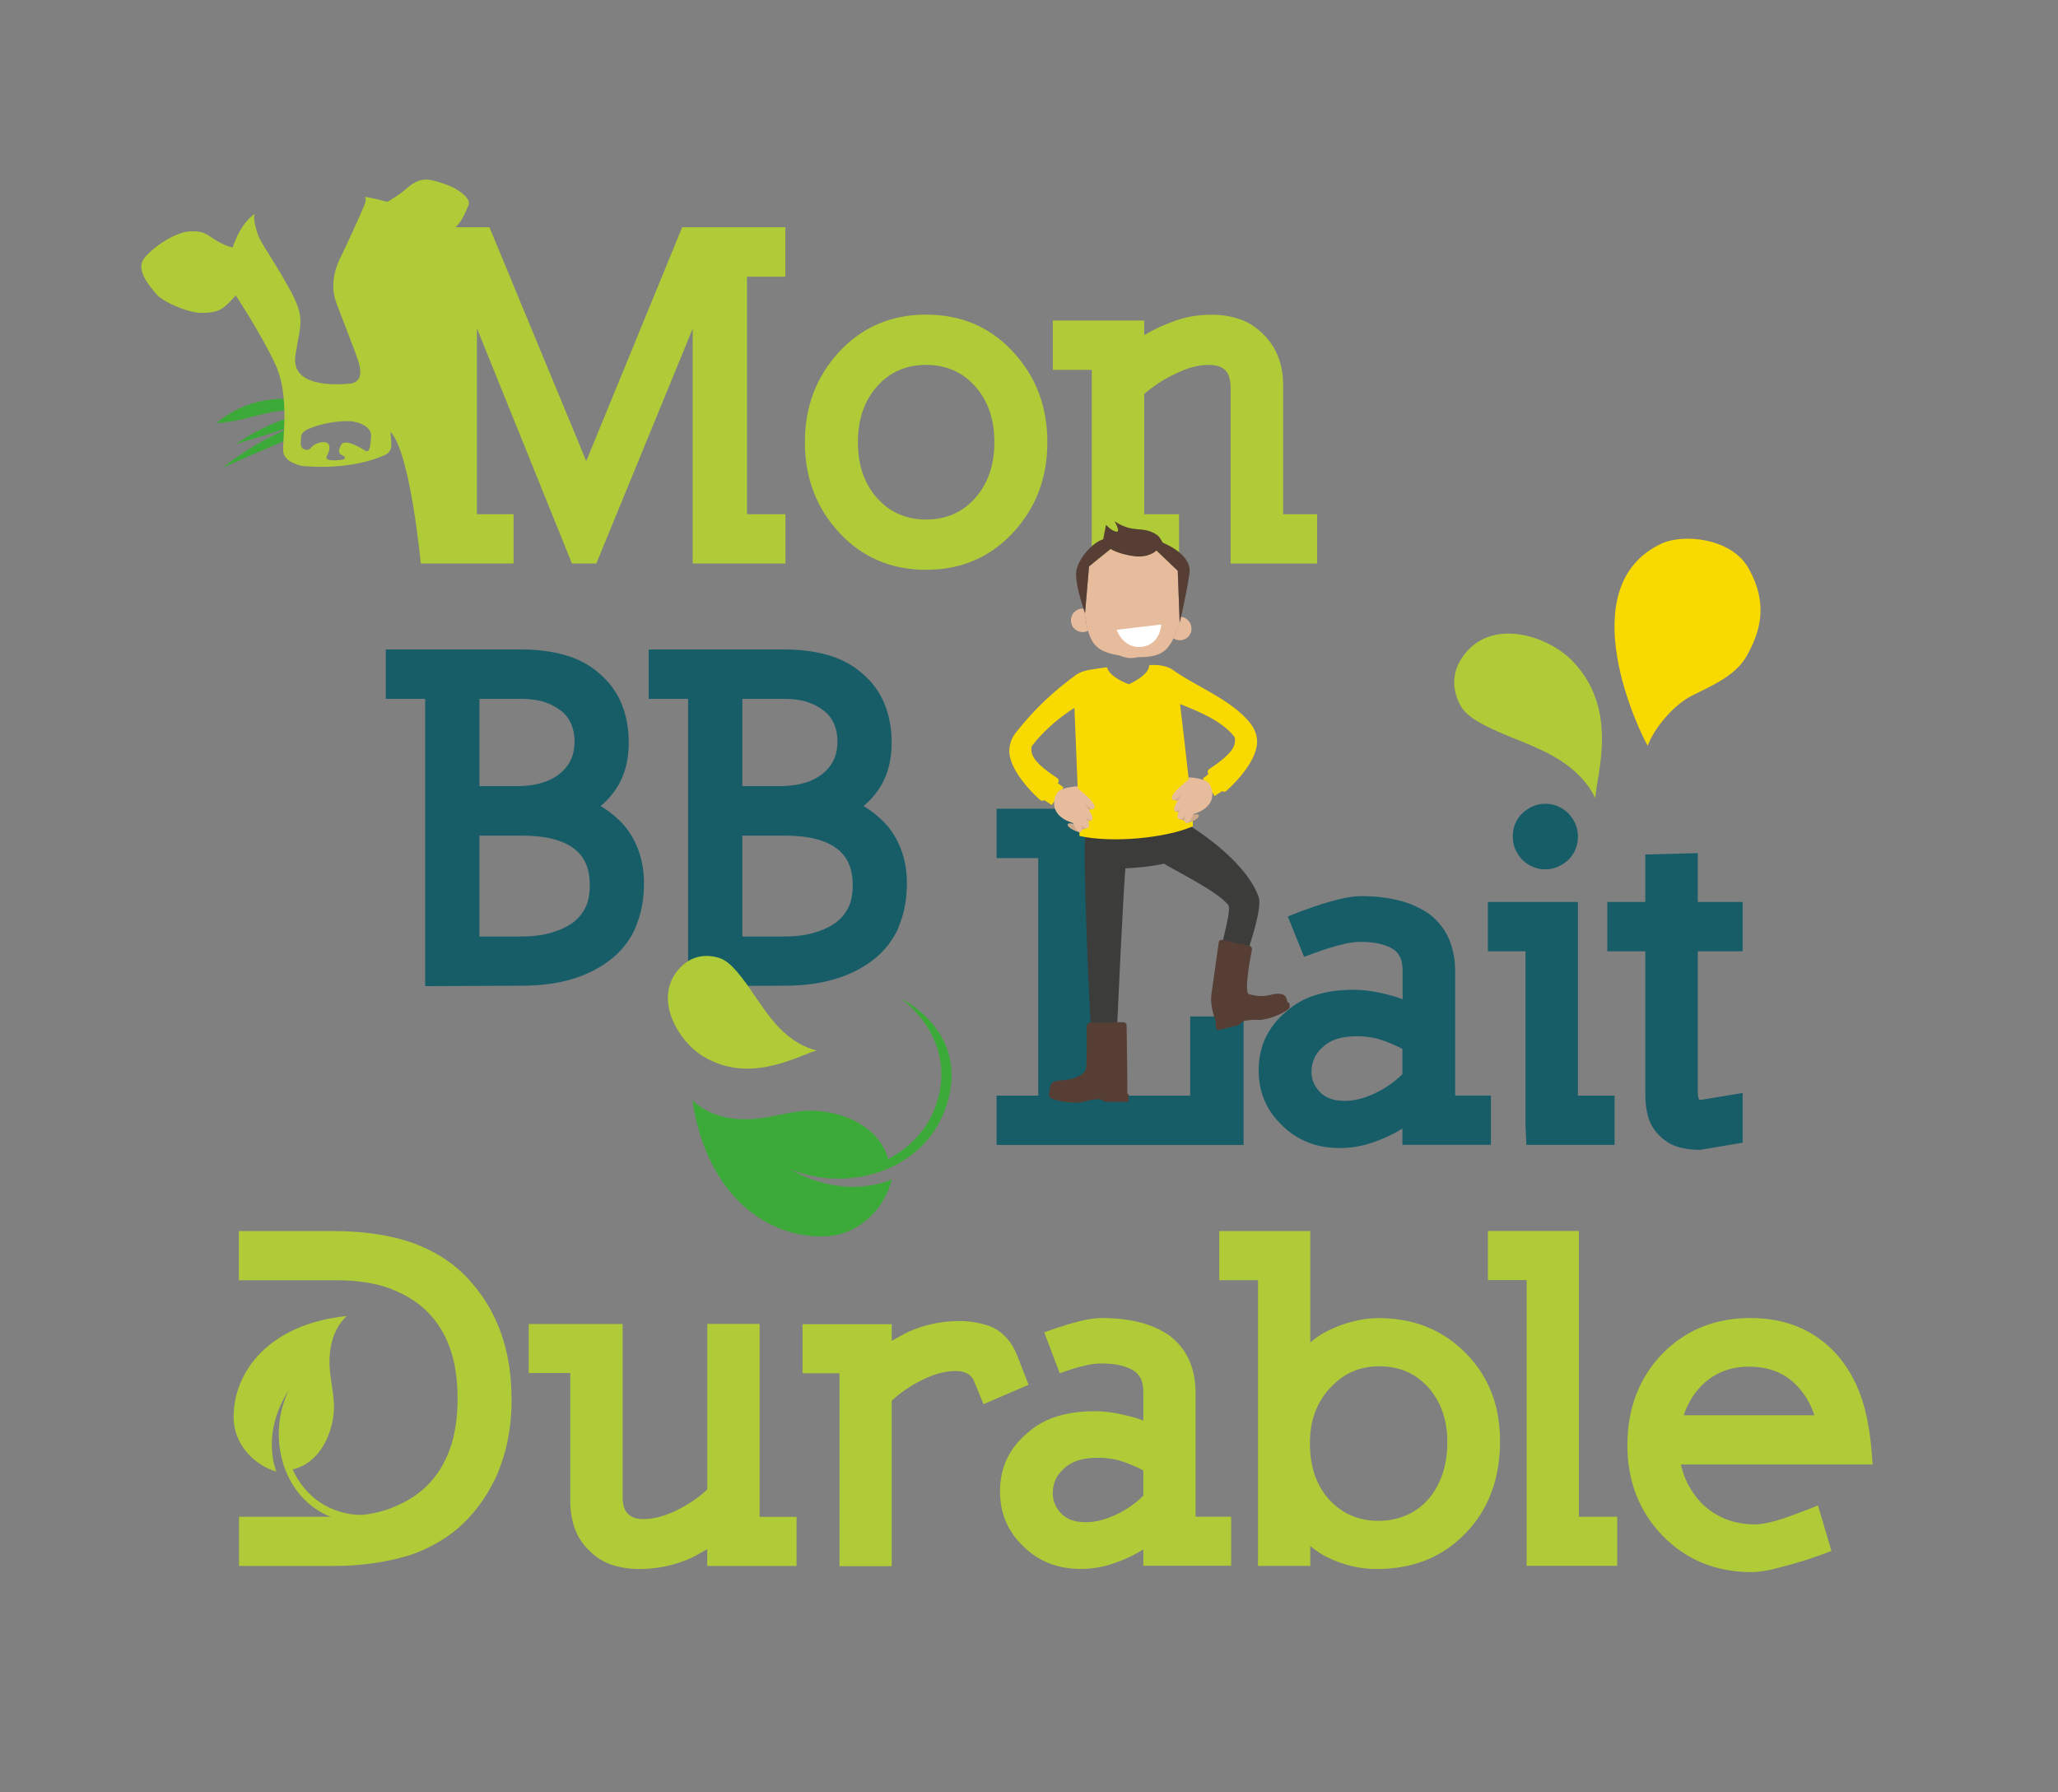 <?xml version="1.0" encoding="UTF-8"?><svg id="RVB" xmlns="http://www.w3.org/2000/svg" viewBox="0 0 226.77 197.47"><rect x="0" y="0" width="226.77" height="197.47" fill="#808080" stroke="none"/><path d="M31.3,47.3c.02-.35.03-.72.04-1.11-3.16,1.14-5.36,2.75-5.36,2.75l5.33-1.64Z" fill="#3caa38"/><path d="M31.26,43.94c-2.49.02-5.07.74-7.46,2.71,3.55-.3,5.13-1.3,7.53-1.4,0-.43-.03-.87-.07-1.31Z" fill="#3caa38"/><path d="M31.29,47.44c-3.94,1.73-6.69,4.06-6.69,4.06l6.63-2.88c.02-.35.04-.75.07-1.19Z" fill="#3caa38"/><path d="M111.62,58.7c-2.53,2.72-5.72,4.09-9.57,4.09s-7.05-1.36-9.57-4.09c-2.53-2.72-3.79-6.05-3.79-9.97s1.26-7.24,3.79-9.97c2.53-2.72,5.72-4.09,9.57-4.09s7.05,1.36,9.57,4.09c2.53,2.73,3.79,6.05,3.79,9.97s-1.26,7.25-3.79,9.97ZM107.43,42.55c-1.4-1.56-3.19-2.34-5.38-2.34s-3.99.78-5.38,2.34c-1.43,1.6-2.14,3.66-2.14,6.18s.71,4.59,2.14,6.18c1.4,1.56,3.19,2.34,5.38,2.34s3.99-.78,5.38-2.34c1.43-1.6,2.14-3.65,2.14-6.18s-.71-4.59-2.14-6.18Z" fill="#afcb37"/><path d="M135.6,62.09v-19.34c0-.9-.19-1.55-.57-1.94-.38-.4-1.01-.6-1.87-.6-.57,0-1.16.08-1.77.25-.62.17-1.29.43-2.02.8-.63.3-1.22.63-1.77,1-.55.37-1.06.75-1.52,1.15v13.26h3.84v5.43h-9.62v-21.34h-4.29v-5.44h10.07v1.6c1.13-.66,2.31-1.2,3.54-1.62,1.23-.42,2.53-.62,3.89-.62,1.13,0,2.17.17,3.12.5.95.33,1.8.88,2.57,1.65,1.46,1.43,2.19,3.31,2.19,5.63v14.21h3.74v5.43h-9.52Z" fill="#afcb37"/><path d="M70.06,102.17c-.62,1.41-1.55,2.62-2.82,3.61-1.26.96-2.7,1.68-4.31,2.14-1.61.47-3.42.7-5.41.7l-10.67.05v-31.66h-4.34v-5.44h15.01c1.73,0,3.32.21,4.76.62,1.45.42,2.7,1.09,3.76,2.02,1.1.93,1.91,2.04,2.44,3.32.53,1.28.8,2.72.8,4.31,0,2.23-.58,4.09-1.75,5.58-.37.5-.81.96-1.35,1.4,1,.6,1.88,1.33,2.64,2.19,1.43,1.76,2.14,3.87,2.14,6.33,0,1.79-.31,3.4-.92,4.81ZM61.86,78.36c-.53-.43-1.16-.76-1.87-1-.71-.23-1.59-.35-2.62-.35h-4.54v9.62h4.09c2.06,0,3.66-.47,4.79-1.4,1.06-.86,1.6-2.03,1.6-3.49s-.48-2.59-1.45-3.39ZM64.55,95.14c-.3-.65-.73-1.19-1.3-1.62-.6-.47-1.38-.82-2.34-1.07-.96-.25-2.14-.37-3.54-.37h-4.54v11.12h4.44c1.4,0,2.57-.14,3.51-.43.95-.28,1.74-.66,2.37-1.12.6-.46,1.05-1.02,1.37-1.67.32-.65.47-1.45.47-2.42s-.15-1.77-.45-2.42Z" fill="#165d68"/><path d="M99.03,102.17c-.62,1.41-1.55,2.62-2.82,3.61-1.26.96-2.7,1.68-4.31,2.14-1.61.47-3.42.7-5.41.7l-10.67.05v-31.66h-4.34v-5.44h15.01c1.73,0,3.32.21,4.76.62,1.45.42,2.7,1.09,3.76,2.02,1.1.93,1.91,2.04,2.44,3.32.53,1.28.8,2.72.8,4.31,0,2.23-.58,4.09-1.75,5.58-.37.5-.81.96-1.35,1.4,1,.6,1.88,1.33,2.64,2.19,1.43,1.76,2.14,3.87,2.14,6.33,0,1.79-.31,3.4-.92,4.81ZM90.83,78.36c-.53-.43-1.16-.76-1.87-1-.71-.23-1.59-.35-2.62-.35h-4.54v9.62h4.09c2.06,0,3.66-.47,4.79-1.4,1.06-.86,1.6-2.03,1.6-3.49s-.48-2.59-1.45-3.39ZM93.52,95.14c-.3-.65-.73-1.19-1.3-1.62-.6-.47-1.38-.82-2.34-1.07-.96-.25-2.14-.37-3.54-.37h-4.54v11.12h4.44c1.4,0,2.57-.14,3.51-.43.95-.28,1.74-.66,2.37-1.12.6-.46,1.05-1.02,1.37-1.67.32-.65.47-1.45.47-2.42s-.15-1.77-.45-2.42Z" fill="#165d68"/><path d="M154.53,126.16v-1.79c-1.03.63-2.14,1.15-3.31,1.54-1.18.4-2.39.6-3.61.6-2.56,0-4.69-.85-6.38-2.54-1.7-1.63-2.54-3.64-2.54-6.03,0-2.59,1-4.74,2.99-6.43.96-.86,2.07-1.49,3.32-1.87,1.25-.38,2.62-.57,4.11-.57,1.16,0,2.39.17,3.69.5.27.07.55.14.85.23.3.08.6.19.9.32v-3.09c0-.67-.09-1.18-.27-1.55-.18-.37-.42-.65-.72-.85-.4-.27-.9-.47-1.5-.62-.6-.15-1.33-.22-2.19-.22-.43,0-.93.06-1.5.17-.57.12-1.14.27-1.72.45-.58.18-1.13.37-1.64.55-.52.18-.96.34-1.32.47l-1.79-4.44c1.16-.46,2.16-.84,2.99-1.12.83-.28,1.71-.54,2.64-.77.93-.23,1.75-.35,2.44-.35,1.53,0,2.92.16,4.16.47s2.35.81,3.32,1.47c1,.76,1.73,1.68,2.19,2.74.46,1.06.7,2.26.7,3.59v13.71h3.94v5.43h-9.72ZM154.53,115.59c-.7-.37-1.38-.66-2.04-.9-.9-.33-1.88-.5-2.94-.5-.93,0-1.7.11-2.32.32-.62.22-1.11.51-1.47.87-.83.73-1.25,1.64-1.25,2.74,0,.83.32,1.58.95,2.24.3.3.66.53,1.1.7.43.17.98.25,1.64.25,1.1,0,2.28-.31,3.54-.95,1.06-.53,1.99-1.2,2.79-1.99v-2.79Z" fill="#165d68"/><path d="M168.19,126.16l-.1-2.24v-19.09h-4.14v-5.44h9.92v21.34h4.04v5.43h-9.72ZM172.82,94.75c-.77.7-1.61,1.05-2.54,1.05s-1.78-.35-2.54-1.05c-.7-.76-1.05-1.61-1.05-2.54,0-1.03.35-1.9,1.05-2.59.76-.7,1.61-1.05,2.54-1.05s1.78.35,2.54,1.05c.7.77,1.05,1.61,1.05,2.54,0,1.03-.35,1.89-1.05,2.59Z" fill="#165d68"/><path d="M187.28,126.71c-.93,0-1.77-.12-2.52-.37-.75-.25-1.4-.67-1.97-1.27-.56-.56-.96-1.22-1.17-1.97-.22-.75-.32-1.55-.32-2.42v-15.85h-4.19v-5.44h4.19v-5.23l5.78-.15v5.38h4.94v5.44h-4.94v15.36c0,.53.05.86.15,1h.25l4.54-.75v5.48l-4.74.8Z" fill="#165d68"/><path d="M86.54,30.48v-5.44h-11.37l-10.57,25.77-10.67-25.77h-3.73c.76-.72,1.09-1.68,1.41-2.39.44-.96-1.77-2.04-1.77-2.04,0,0-1.63-.72-2.66-.81-1.03-.1-1.77.44-2.45,1.03-.69.59-1.47,1.08-2.06,1.42-.85-.25-1.67-.43-2.46-.56.09.17.13.38.03.66-.32.93-2.38,5.35-2.73,6.04s-1.28,2.8-.44,5.01c.83,2.21,2.22,5.74,2.41,6.38.19.64.68,2.35-.97,2.5s-6.5.35-5.96-3.14,1.18-4-.69-7.38c-1.87-3.37-3.19-5.04-3.48-6.02-.2-.65-.49-1.51-.32-2.17-1.45,1.03-2.12,2.83-2.42,3.69-.44-.05-1.23-.39-2.01-.88-.79-.49-1.13-.98-2.75-.88s-4.02,1.72-5.01,2.99c-.98,1.28.69,3.14,1.42,3.98.74.83,3.44,2.01,4.91,2.01s2.06-.29,2.55-.69c.49-.39,1.23-1.23,1.23-1.23,0,0,2.8,4.22,4.37,7.61,1.57,3.39.79,8.1.85,9.49.06,1.39,2.2,1.7,2.2,1.7,4.81.39,7.8-.69,8.93-1.18,1.13-.49.74-1.47.69-2.6,2.21,2.26,3.34,14.51,3.34,14.51h10.23v-5.43h-4.04v-20.49l10.47,25.92h2.69l10.62-25.88v25.88h10.22v-5.43h-4.24v-26.17h4.24ZM40.24,49.66c-.57-.36-2.28-1.39-2.68-.6-.39.79-.15.98.2,1.13.34.15.39.44-.2.49-.59.05-1.91.2-1.52-.49.39-.69.44-1.52-.44-1.47-.88.05-1.18.49-1.45.74-.27.25-1.11.12-1.01-.74.08-.64-.2-1.08,1.25-1.62,1.45-.54,3.51-.83,4.59-.64,1.08.2,1.96.79,1.91,1.57-.05.79-.09,1.99-.66,1.63Z" fill="#afcb37"/><path d="M163.15,79.69c2.52,1.38,5.33,2.17,7.85,3.55,1.99,1.09,3.86,2.7,4.78,4.72.19-2.77,2.61-9.82-2.5-15.11-2.6-2.7-8.46-4.68-11.64-1.07-1.89,2.14-1.6,4.33-.72,5.95.48.88,1.36,1.47,2.24,1.96Z" fill="#afcb37"/><path d="M181.57,82.16c.74-2.01,2.9-4.52,4.88-5.51,2.28-1.14,4.83-2.21,6.06-4.44,1.37-2.49,2.44-5.56.14-9.62-1.86-3.29-7.15-3.82-9.58-2.68-10.16,4.77-2.36,20.91-1.51,22.26Z" fill="#f9da00"/><path d="M109.81,126.16v-5.43h4.59v-26.17h-4.59v-5.44h10.62l-.05,31.61h10.77v-8.72h5.88v14.16h-27.22Z" fill="#165d68"/><path d="M127.42,60.65s-.82.84-2.48.62c-1.74-.24-2.55-.78-2.55-.78l-2.39,1.93-.44,5.14s-.02-.04-.04-.12c-.02.02-.03.05-.02.07.2,1.07.3,2.18.85,3.13.65,1.11,1.9,1.41,3.01,1.59.41.16.73.25,1.03.28.3.02.62-.01,1.06-.1,1.12.01,2.4-.08,3.23-1.06.67-.8.95-1.81,1.3-2.78-.03-.69-.21-5.68-.21-5.68l-2.35-2.23Z" fill="#e7bc9c"/><path d="M131.28,69.34c.04-.7-.47-1.3-1.16-1.38-.04.19-.08.33-.09.39,0,0,0,.01,0,.02,0,0,0,.01,0,.02,0,0,0,0,0,0,0,.01,0,.02-.01.03-.21.59-.4,1.19-.65,1.76,0,0,0,0,0,0-.02.05-.05.11-.07.16.17.11.38.19.6.21h.02c.71.05,1.32-.48,1.38-1.18,0-.01,0-.02,0-.02Z" fill="#e7bc9c"/><path d="M119.52,67.44c-.03-.09-.07-.22-.13-.38-.69-.05-1.3.46-1.38,1.16,0,0,0,.02,0,.03-.06.7.45,1.33,1.16,1.4,0,0,.02,0,.03,0,.25.02.48-.03.69-.14-.18-.65-.26-1.33-.39-2,0-.03,0-.05.02-.07Z" fill="#e7bc9c"/><path d="M122.39,60.49l-2.39,1.93-.44,5.14s-1.22-3.36-.95-4.72c.26-1.32,1.75-3.06,2.95-3.41l.31-1.6s.61.69,1.14.76c.52.07-.2-1.15-.2-1.15,2.12,1.41,3.05.44,4.62,1.47.48.31.6.86.73.91,0,0,3.2,1.22,2.91,3.34-.29,2.13-1.08,5.47-1.08,5.46-.02-.49-.21-5.72-.21-5.72l-2.35-2.23s-.82.84-2.48.62c-1.74-.24-2.55-.78-2.55-.78Z" fill="#563e35"/><path d="M127.96,68.82l-4.92.58s.71,2.12,2.77,1.88c2.06-.24,2.15-2.46,2.15-2.46" fill="#fff"/><path d="M133.95,107.35c.75.4,1.79.68,2.44.6.9-2.47,2.79-7.74,2.3-9.11-1.52-4.22-7.48-7.74-7.76-7.98l-.34.18h0s-10.54.11-10.54.11c0,.02-.06.27-.04.73h-.4c-.36,1.77.47,20.42.68,22.58.83.19,1.85.11,2.77-.11.02-1.65.79-17.36.95-18.66,1.34-.06,2.85-.21,4.27-.52.7.53,5.77,2.95,7.06,4.55.47.58-1.17,5.61-1.39,7.63Z" fill="#3c3c3b"/><path d="M124.22,120.51s0,0,0,0c.01-1.21-.05-6.06-.08-7.52,0-.2-.17-.35-.37-.35l-3.6.05c-.24,0-.43.2-.43.44.03,2.17,0,4.29-.08,4.69-.31.72-1.41,1.18-2.77,1.24-.57.02-1.21.14-1.22.98v.25s-.09.04-.09.09v.25c0,.17.09.32.24.39.95.47,2.93.61,3.64.38.51-.17,1.12-.24,1.48-.27.2-.02.39.03.56.14l.09.05c.11.07.25.11.38.11h2.24c.08,0,.15-.07.15-.15v-.62c0-.08-.06-.14-.14-.15Z" fill="#563e35"/><path d="M137.81,79.74c-2.1-2.66-6.06-4.09-8.65-5.97h0c-.42-.27-1.17-.56-2.53-.48.02,1.14-2.24,2.11-2.24,2.11,0,0-2.11-.72-2.41-1.87-1.24.19-2.62.28-3.29.77v-.02c-2.59,1.88-4.66,3.8-6.76,6.46-.53.67-.83,1.6-.68,2.47.3,1.74,1.93,3.65,3.31,4.9.15.14.36.17.51.06l.82.54,1.3-1.93-.63-.49s.01-.01.01-.02c.13-.17.1-.41-.08-.53-1.34-.89-2.66-1.91-2.82-2.85-.04-.22-.05-.58.07-.74,1.48-1.88,3.21-3.23,4.65-4.15.18,4.34.51,12.45.56,14.12,3.62.8,9.5.24,12.5-1.07,0-1.33-.88-8.98-1.42-13.47,1.92.77,4.57,1.81,5.96,3.58.13.16.11.51.07.74-.16.94-1.47,1.96-2.82,2.85-.18.12-.22.37-.08.53,0,0,.01.01.01.02l-.63.49,1.3,1.93.82-.54c.15.11.36.08.51-.06,1.38-1.25,3.01-3.16,3.31-4.9.15-.87-.14-1.8-.68-2.47Z" fill="#f9da00"/><path d="M142.06,110.54c-.02-.07-.1-.1-.16-.06-.02.01-.04.03-.06.04,0-.07.03-.15,0-.22l-.1-.31c-.22-.69-1.27-.48-1.73-.36-.92.24-1.74.12-2.44-.1-.46-.42.16-3.78.38-4.88.04-.19-.09-.38-.28-.42l-3.03-.66c-.16-.03-.32.07-.34.24l-.84,5.94h.01c-.12.78.25,2.2.52,2.93-.05.03-.09.09-.07.15l.14.58c.02.08.1.13.18.11l2.09-.52c.13-.03.24-.1.33-.19l.07-.07c.13-.14.3-.23.49-.26.34-.06.92-.13,1.44-.09.72.06,2.54-.54,3.31-1.2.12-.1.17-.27.14-.42l-.06-.23Z" fill="#563e35"/><path d="M116.54,87.3c.39-.52,2-.65,2.21-.65.04,0-.09,4.17-.09,4.17-.15-.04-.39-.1-.5-.15-.58-.18-1.18-.49-1.58-.96-.51-.61-.55-1.41-.22-2.11.03-.06.06-.12.09-.18.03-.05.05-.09.08-.13Z" fill="#e7bc9c"/><path d="M118.89,91s-1.13-.5-1.24-.15c-.11.36,1.19.94,1.39.83.15-.08-.15-.69-.15-.69Z" fill="#cda98c"/><path d="M119.32,88.22s1.3.74,1.25.85c-.06.11-.96.23-.96.23l-.28-1.07Z" fill="#cda98c"/><path d="M119.49,89.9s.86.39.79.46c-.07.06-.66.23-.66.23l-.14-.69Z" fill="#cda98c"/><path d="M118.84,90.5s1.09.68.97.74c-.12.06-.81.25-.81.25l-.16-.99Z" fill="#cda98c"/><path d="M118.75,86.88s2.17,1.65,1.84,2.16-1.27-.81-1.27-.81c0,0,1.4,1.86.97,2.14s-1.22-1.28-1.22-1.28c0,0,1.45,1.98.75,2.16-.7.18-1.04-1.3-1.04-1.3,0,0,.8,1.6.27,1.74s-.99-1.54-.99-1.54l.7-3.27Z" fill="#e7bc9c"/><path d="M133.2,86.31c-.39-.52-2-.65-2.21-.65-.04,0,.09,4.17.09,4.17.15-.04.39-.1.5-.15.58-.18,1.18-.49,1.58-.96.51-.61.55-1.41.22-2.11-.03-.06-.06-.12-.09-.18-.03-.05-.05-.09-.08-.13Z" fill="#e7bc9c"/><path d="M130.86,90s1.13-.5,1.24-.15c.11.36-1.19.94-1.39.83-.15-.08.15-.69.15-.69Z" fill="#cda98c"/><path d="M130.43,87.23s-1.3.74-1.25.85c.06.11.96.23.96.23l.28-1.07Z" fill="#cda98c"/><path d="M130.25,88.91s-.86.39-.79.46c.07.06.66.23.66.23l.14-.69Z" fill="#cda98c"/><path d="M130.9,89.51s-1.09.68-.97.74c.12.06.81.25.81.25l.16-.99Z" fill="#cda98c"/><path d="M131,85.88s-2.17,1.65-1.84,2.16c.33.51,1.27-.81,1.27-.81,0,0-1.4,1.86-.97,2.14s1.22-1.28,1.22-1.28c0,0-1.45,1.98-.75,2.16.7.18,1.04-1.3,1.04-1.3,0,0-.8,1.6-.27,1.74s.99-1.54.99-1.54l-.7-3.27Z" fill="#e7bc9c"/><path d="M99.28,110.04c3.85,2.95,5.67,7.61,3.55,12.51-.99,2.28-2.77,4.02-4.96,5.17-1.07-3.69-4.99-5.16-8.08-5.32-1.98-.1-3.91.53-5.87.81-2.7.38-5.72-.05-7.63-1.99,1.62,10.78,8.5,15.31,14.74,15.01,3.68-.18,6.45-3.06,7.25-6.28,0,0-4.98,2.5-11.37-1.19,6.34,2.75,14.44.34,17.05-6.05,3.58-8.78-4.67-12.66-4.67-12.66Z" fill="#3caa38"/><path d="M81.15,107.01c1.55,1.79,2.67,3.92,4.22,5.71,1.22,1.42,2.84,2.64,4.63,3.03-2.19.64-7.46,3.8-12.61.6-2.62-1.63-5.23-6.01-2.88-9.2,1.4-1.89,3.21-2.04,4.67-1.61.79.23,1.42.84,1.96,1.46Z" fill="#afcb37"/><path d="M77.93,172.55v-1.84c-.3.17-.6.33-.89.5-.3.17-.61.33-.94.5-1.79.79-3.67,1.19-5.66,1.19-1.09,0-2.1-.16-3.03-.47-.93-.31-1.76-.84-2.48-1.56-.73-.7-1.26-1.51-1.59-2.43-.33-.93-.5-1.92-.5-2.98v-14.15h-4.58v-5.41h10.35v19.12c0,1.59.76,2.38,2.28,2.38,1.16,0,2.43-.35,3.82-1.04,1.29-.66,2.37-1.41,3.23-2.24v-18.23h5.76v21.26h4.07v5.41h-9.83Z" fill="#afcb37"/><path d="M161.51,168.93c-2.52,2.65-5.79,3.97-9.83,3.97-1.79,0-3.56-.41-5.31-1.24-.37-.17-.7-.36-1.02-.57-.31-.21-.64-.45-.97-.72v2.19h-5.76v-31.49h-4.27v-5.41h10.03v12.27c.63-.53,1.27-.96,1.94-1.29,1.92-.93,3.79-1.39,5.61-1.39,3.84,0,7.04,1.29,9.59,3.87,2.52,2.55,3.77,5.78,3.77,9.68,0,4.14-1.26,7.52-3.77,10.13ZM157.34,152.84c-1.39-1.52-3.18-2.28-5.36-2.28s-3.91.78-5.36,2.33c-1.52,1.59-2.28,3.63-2.28,6.11,0,1.39.19,2.61.57,3.65.38,1.04.92,1.93,1.61,2.66,1.42,1.52,3.21,2.28,5.36,2.28s4.07-.78,5.46-2.33c1.42-1.62,2.14-3.74,2.14-6.36,0-2.45-.71-4.47-2.14-6.06Z" fill="#afcb37"/><path d="M168.22,172.55v-31.49h-4.27v-5.41h10.03v31.49h4.22v5.41h-9.98Z" fill="#afcb37"/><path d="M185.22,161.38c.33,1.56,1.06,2.95,2.18,4.17,1.59,1.62,3.59,2.43,6.01,2.43.43,0,.96-.07,1.59-.22s1.27-.34,1.91-.57c.65-.23,1.27-.46,1.89-.7.61-.23,1.12-.43,1.52-.6l1.49,5.02c-1.32.5-2.45.89-3.38,1.17-.93.28-1.89.55-2.88.79-.99.25-1.84.37-2.53.37-3.94,0-7.22-1.34-9.83-4.02-2.58-2.68-3.87-6.01-3.87-9.98s1.27-7.38,3.82-10.03c2.58-2.65,5.83-3.97,9.73-3.97s7.02,1.31,9.44,3.92c1.22,1.36,2.16,2.99,2.81,4.89.65,1.9,1.05,4.35,1.22,7.33h-21.11ZM197.84,152.54c-1.29-1.29-3.01-1.94-5.16-1.94s-4.04.79-5.46,2.38c-.76.86-1.32,1.85-1.69,2.98h14.4c-.43-1.32-1.13-2.47-2.09-3.43Z" fill="#afcb37"/><path d="M131.74,167.14v-13.66c0-1.32-.23-2.52-.7-3.58s-1.19-1.97-2.18-2.73c-.96-.66-2.06-1.15-3.3-1.46-1.24-.31-2.62-.47-4.15-.47-.7,0-1.51.12-2.43.35-.93.23-1.8.49-2.63.77-.39.13-.82.29-1.29.46l1.71,4.5c.43-.15.87-.3,1.34-.45.58-.18,1.15-.33,1.71-.45.56-.12,1.06-.17,1.49-.17.86,0,1.59.07,2.19.22.6.15,1.09.36,1.49.62.3.2.54.48.72.84.18.36.27.88.27,1.54v3.08c-.3-.13-.6-.24-.89-.32-.3-.08-.58-.16-.84-.22-1.29-.33-2.52-.5-3.68-.5-1.49,0-2.86.19-4.1.57-1.24.38-2.34,1-3.3,1.86-1.99,1.69-2.98,3.82-2.98,6.41,0,2.38.84,4.39,2.53,6.01,1.69,1.69,3.81,2.53,6.36,2.53,1.22,0,2.42-.2,3.6-.6s2.28-.91,3.3-1.54v1.79h9.68v-5.41h-3.92ZM125.98,164.81c-.79.8-1.72,1.46-2.78,1.99-1.26.63-2.43.94-3.53.94-.66,0-1.21-.08-1.64-.25-.43-.17-.79-.4-1.09-.7-.63-.66-.94-1.41-.94-2.23,0-1.09.41-2,1.24-2.73.36-.36.85-.65,1.46-.87.61-.21,1.38-.32,2.31-.32,1.06,0,2.04.17,2.93.5.66.23,1.34.53,2.04.89v2.78Z" fill="#afcb37"/><path d="M112.03,149.26c-.52-1.35-1.51-2.5-2.84-3.07-.14-.06-.27-.11-.41-.15-.94-.28-1.94-.47-3.03-.47-1.99,0-3.87.4-5.66,1.19-.33.17-.65.33-.94.5-.3.17-.6.33-.89.5v-1.84h-9.83v5.41h4.07v21.26h5.76v-18.23c.86-.83,1.94-1.57,3.23-2.24,1.39-.7,2.67-1.04,3.82-1.04.94,0,1.58.32,1.94.93l1.12,2.72,4.97-2.13-1.3-3.34Z" fill="#afcb37"/><path d="M56.36,154.08h0s0,0,0,0c0-4.05-.92-7.55-2.74-10.5-.61-.98-1.32-1.9-2.12-2.76-1.37-1.45-3.01-2.57-4.88-3.39-.43-.19-.87-.38-1.33-.53h0s0,0,0,0c-2.45-.82-5.28-1.24-8.49-1.24h-10.48v5.42h10.74c2.25,0,4.19.29,5.81.87.15.05.28.12.42.17,1.44.57,2.68,1.34,3.7,2.33.56.55,1.06,1.16,1.49,1.83.43.67.78,1.4,1.07,2.2.58,1.58.87,3.46.87,5.63,0,2.17-.29,4.05-.87,5.63-.29.8-.65,1.53-1.07,2.2-.21.34-.44.65-.69.96s-.51.59-.79.87c-1.02.99-2.26,1.76-3.7,2.33-.14.06-.28.12-.42.17-.36.13-.74.24-1.14.34-.39.1-.79.18-1.2.25-.19.03-.39.05-.58.07-1.23.03-2.51-.23-3.8-.86-1.77-.87-3.09-2.35-3.92-4.14,2.97-.71,4.29-3.77,4.53-6.22.15-1.57-.28-3.13-.42-4.7-.2-2.16.25-4.54,1.87-5.99-8.63.88-12.49,6.18-12.48,11.15,0,2.93,2.19,5.24,4.72,6,0,0-1.8-4.06,1.37-8.99-2.42,4.93-.82,11.46,4.17,13.78.16.07.31.12.46.18h-10.12v5.42h10.48c2.05,0,3.93-.19,5.67-.53,0,0,0,0,0,0,.45-.09.9-.18,1.33-.29.51-.12,1.01-.26,1.49-.42h0s0,0,0,0c.79-.27,1.53-.6,2.24-.97,1.49-.77,2.83-1.74,3.97-2.95.81-.86,1.52-1.78,2.12-2.76.3-.49.58-1,.84-1.52s.48-1.06.68-1.61c.81-2.21,1.22-4.67,1.22-7.37h0s0,0,0-.01c0,0,0-.01,0-.02s0-.01,0-.02c0,0,0,0,0,0Z" fill="#afcb37"/></svg>